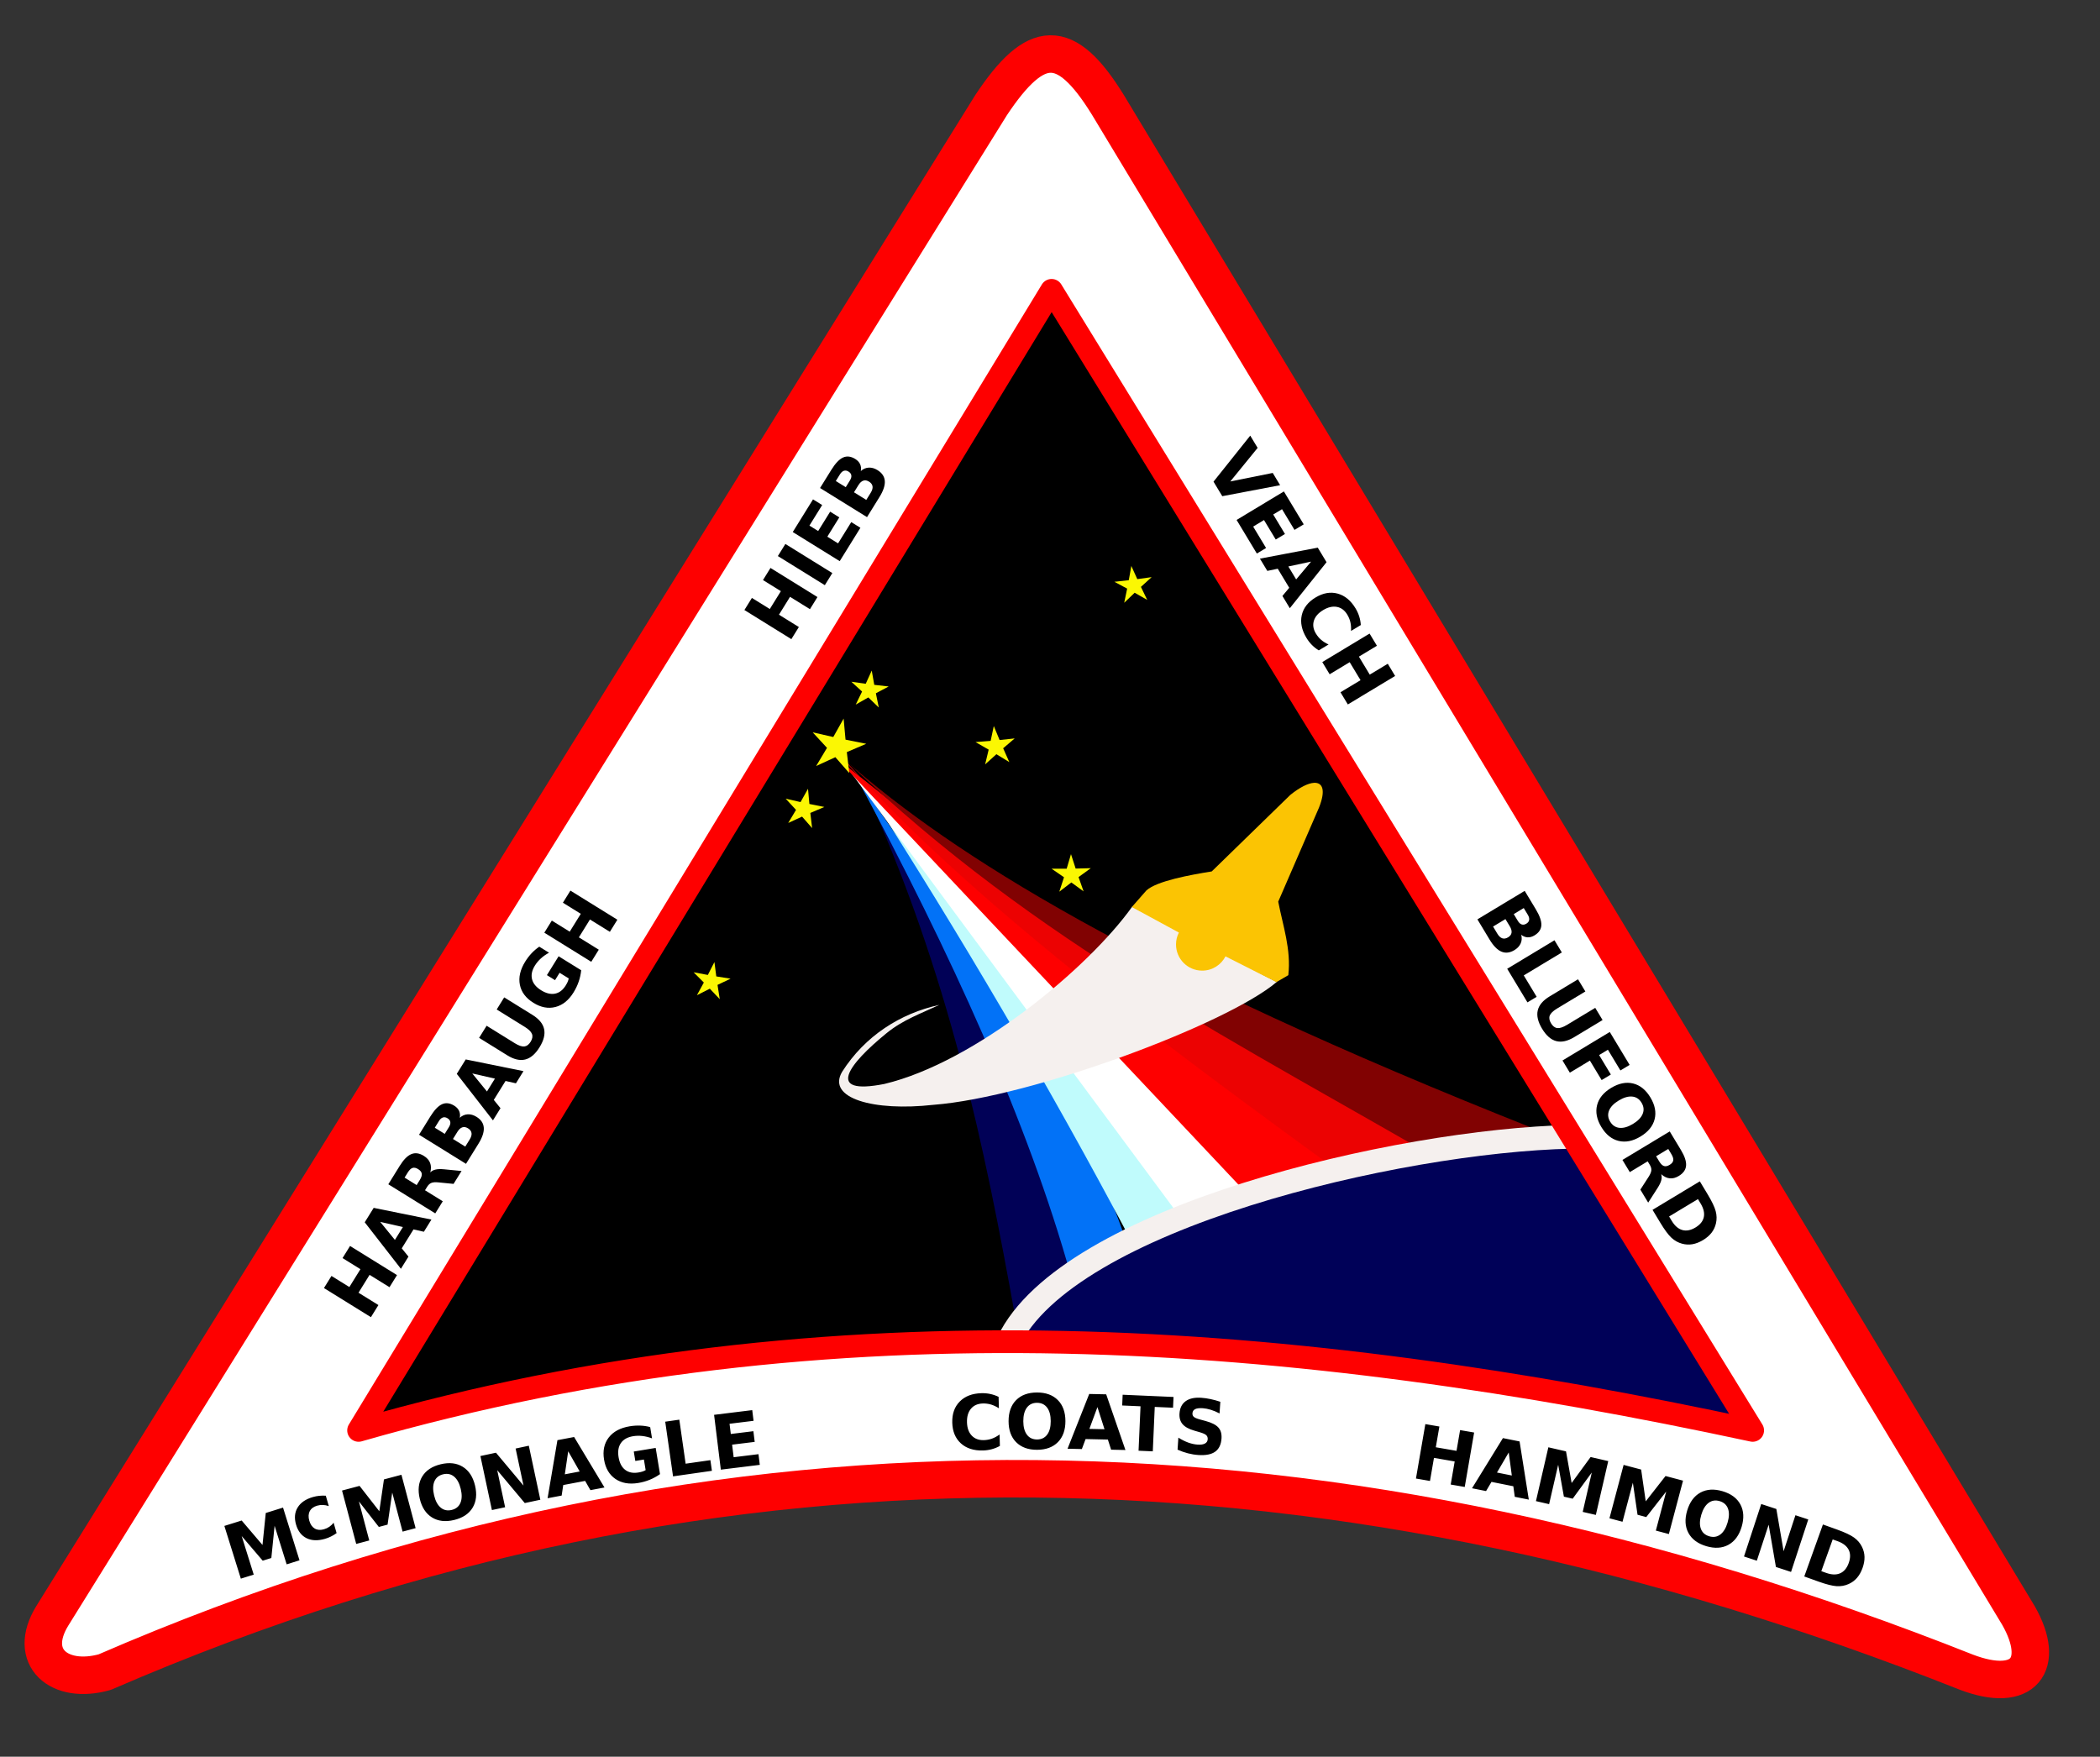 <?xml version="1.0" encoding="UTF-8" standalone="no"?>
<!-- Created with Inkscape (http://www.inkscape.org/) -->
<svg
   xmlns:svg="http://www.w3.org/2000/svg"
   xmlns="http://www.w3.org/2000/svg"
   version="1.0"
   width="1053"
   height="881"
   id="svg1901">
  <rect width="100%" height="100%" fill="#333333" stroke="none"/>
  <defs
     id="defs1903" />
  <g
     transform="translate(517.571,-239.505)"
     style="opacity:1"
     id="layer1">
    <path
       d="M -20.576,292.18 C 1.74,258.627 16.661,257.515 38.012,292.18 L 494.601,1049.794 C 508.353,1074.013 497.42,1089.199 468.337,1078.079 C 157.21,954.565 -153.917,943.099 -465.043,1078.079 C -487.812,1084.492 -504.212,1070.724 -491.307,1049.794 L -20.576,292.18 z "
       style="opacity:1;fill:#ffffff;fill-opacity:1;fill-rule:evenodd;stroke:#fe0000;stroke-width:18.8;stroke-linecap:butt;stroke-linejoin:bevel;stroke-miterlimit:4;stroke-dasharray:none;stroke-dashoffset:0;stroke-opacity:1"
       id="path3678" />
    <path
       d="M 527.3,145.609 L 179.807,717.355 C 419.061,648.652 650.29,668.23 878.833,717.355 L 527.3,145.609 z "
       transform="translate(-517.571,239.505)"
       style="opacity:1;fill:#000000;fill-opacity:1;fill-rule:evenodd;stroke:none;stroke-width:11.4;stroke-linecap:butt;stroke-linejoin:round;stroke-miterlimit:4;stroke-dasharray:none;stroke-dashoffset:0;stroke-opacity:1"
       id="path3734" />
    <path
       d="M 509.117,660.787 C 493.711,575.064 476.064,488.594 432.85,393.601 C 479.543,472.73 517.613,553.38 541.442,636.543 L 509.117,660.787 z "
       transform="translate(-517.571,239.505)"
       style="opacity:1;fill:#010157;fill-opacity:1;fill-rule:evenodd;stroke:none;stroke-width:1;stroke-linecap:butt;stroke-linejoin:round;stroke-miterlimit:4;stroke-dasharray:none;stroke-dashoffset:0;stroke-opacity:1"
       id="path3731" />
    <path
       d="M 536.896,639.574 C 515.357,562.532 476.885,478.361 429.82,390.571 C 479.117,462.828 532.758,530.743 564.17,620.886 L 536.896,639.574 z "
       transform="translate(-517.571,239.505)"
       style="opacity:1;fill:#0272f7;fill-opacity:1;fill-rule:evenodd;stroke:none;stroke-width:1;stroke-linecap:butt;stroke-linejoin:round;stroke-miterlimit:4;stroke-dasharray:none;stroke-dashoffset:0;stroke-opacity:1"
       id="path3729" />
    <path
       d="M 566.191,620.381 C 525.846,544.258 481.949,469.556 434.871,396.127 L 598.01,607.754 L 566.191,620.381 z "
       transform="translate(-517.571,239.505)"
       style="opacity:1;fill:#c0fbfc;fill-opacity:1;fill-rule:evenodd;stroke:none;stroke-width:1;stroke-linecap:butt;stroke-linejoin:round;stroke-miterlimit:4;stroke-dasharray:none;stroke-dashoffset:0;stroke-opacity:1"
       id="path3727" />
    <path
       d="M 590.939,609.269 L 425.274,385.52 L 627.305,595.632 L 590.939,609.269 z "
       transform="translate(-517.571,239.505)"
       style="opacity:1;fill:#ffffff;fill-opacity:1;fill-rule:evenodd;stroke:none;stroke-width:1;stroke-linecap:butt;stroke-linejoin:round;stroke-miterlimit:4;stroke-dasharray:none;stroke-dashoffset:0;stroke-opacity:1"
       id="path3724" />
    <path
       d="M 686.651,593.359 L 625.284,598.662 L 419.213,379.964 L 686.651,593.359 z "
       transform="translate(-517.571,239.505)"
       style="opacity:1;fill:#fe0000;fill-opacity:1;fill-rule:evenodd;stroke:none;stroke-width:0.5;stroke-linecap:butt;stroke-linejoin:miter;stroke-miterlimit:4;stroke-dasharray:none;stroke-dashoffset:0;stroke-opacity:1"
       id="path3716" />
    <path
       d="M 717.713,571.893 L 676.297,591.086 C 579.212,520.752 485.163,450.366 423.759,381.353 C 440.432,408.179 618.966,508.275 717.713,571.893 z "
       transform="translate(-517.571,239.505)"
       style="opacity:1;fill:#ec0202;fill-opacity:1;fill-rule:evenodd;stroke:none;stroke-width:0.5;stroke-linecap:butt;stroke-linejoin:miter;stroke-miterlimit:4;stroke-dasharray:none;stroke-dashoffset:0;stroke-opacity:1"
       id="path3714" />
    <path
       d="M 771.251,566.843 C 567.112,486.046 477.275,427.791 425.779,382.995 C 520.393,473.505 620.455,522.588 731.856,587.551 L 771.251,566.843 z "
       transform="translate(-517.571,239.505)"
       style="opacity:1;fill:#810202;fill-opacity:1;fill-rule:evenodd;stroke:none;stroke-width:0.5;stroke-linecap:butt;stroke-linejoin:miter;stroke-miterlimit:4;stroke-dasharray:none;stroke-dashoffset:0;stroke-opacity:1"
       id="path3712" />
    <path
       d="M 786.909,566.843 C 657.977,592.077 515.345,613.316 511.137,674.929 C 627.734,674.052 753.506,697.644 877.823,717.355 L 786.909,566.843 z "
       transform="translate(-517.571,239.505)"
       style="opacity:1;fill:#000158;fill-opacity:1;fill-rule:evenodd;stroke:#000000;stroke-width:1;stroke-linecap:butt;stroke-linejoin:round;stroke-miterlimit:4;stroke-dasharray:none;stroke-dashoffset:0;stroke-opacity:1"
       id="path3721" />
    <path
       d="M 427.963,333.811 L 435.544,340.821 L 444.418,335.541 L 440.094,344.917 L 447.858,351.725 L 437.604,350.51 L 433.529,359.997 L 431.515,349.87 L 421.233,348.926 L 430.243,343.882 L 427.963,333.811 z "
       transform="matrix(0.561,0.426,-0.426,0.561,-178.338,206.218)"
       style="opacity:1;fill:#fbf703;fill-opacity:1;fill-rule:evenodd;stroke:none;stroke-width:0.71;stroke-linecap:butt;stroke-linejoin:miter;stroke-miterlimit:4;stroke-dasharray:none;stroke-dashoffset:0;stroke-opacity:1"
       id="path3682" />
    <path
       d="M 427.963,333.811 L 435.544,340.821 L 444.418,335.541 L 440.094,344.917 L 447.858,351.725 L 437.604,350.51 L 433.529,359.997 L 431.515,349.87 L 421.233,348.926 L 430.243,343.882 L 427.963,333.811 z "
       transform="matrix(0.762,0.688,-0.688,0.762,-190.997,51.079)"
       style="opacity:1;fill:#fbf703;fill-opacity:1;fill-rule:evenodd;stroke:none;stroke-width:0.487;stroke-linecap:butt;stroke-linejoin:miter;stroke-miterlimit:4;stroke-dasharray:none;stroke-dashoffset:0;stroke-opacity:1"
       id="path3684" />
    <path
       d="M 427.963,333.811 L 435.544,340.821 L 444.418,335.541 L 440.094,344.917 L 447.858,351.725 L 437.604,350.51 L 433.529,359.997 L 431.515,349.87 L 421.233,348.926 L 430.243,343.882 L 427.963,333.811 z "
       transform="matrix(0.55,0.496,-0.496,0.549,-182.22,239.56)"
       style="opacity:1;fill:#fbf703;fill-opacity:1;fill-rule:evenodd;stroke:none;stroke-width:0.675;stroke-linecap:butt;stroke-linejoin:miter;stroke-miterlimit:4;stroke-dasharray:none;stroke-dashoffset:0;stroke-opacity:1"
       id="path3686" />
    <path
       d="M 427.963,333.811 L 435.544,340.821 L 444.418,335.541 L 440.094,344.917 L 447.858,351.725 L 437.604,350.51 L 433.529,359.997 L 431.515,349.87 L 421.233,348.926 L 430.243,343.882 L 427.963,333.811 z "
       transform="matrix(0.54,0.45,-0.45,0.54,-240.226,349.14)"
       style="opacity:1;fill:#fbf703;fill-opacity:1;fill-rule:evenodd;stroke:none;stroke-width:0.712;stroke-linecap:butt;stroke-linejoin:miter;stroke-miterlimit:4;stroke-dasharray:none;stroke-dashoffset:0;stroke-opacity:1"
       id="path3688" />
    <path
       d="M 427.963,333.811 L 435.544,340.821 L 444.418,335.541 L 440.094,344.917 L 447.858,351.725 L 437.604,350.51 L 433.529,359.997 L 431.515,349.87 L 421.233,348.926 L 430.243,343.882 L 427.963,333.811 z "
       transform="matrix(0.642,0.36,-0.36,0.642,-135.129,299.498)"
       style="opacity:1;fill:#fbf703;fill-opacity:1;fill-rule:evenodd;stroke:none;stroke-width:0.679;stroke-linecap:butt;stroke-linejoin:miter;stroke-miterlimit:4;stroke-dasharray:none;stroke-dashoffset:0;stroke-opacity:1"
       id="path3690" />
    <path
       d="M 427.963,333.811 L 435.544,340.821 L 444.418,335.541 L 440.094,344.917 L 447.858,351.725 L 437.604,350.51 L 433.529,359.997 L 431.515,349.87 L 421.233,348.926 L 430.243,343.882 L 427.963,333.811 z "
       transform="matrix(0.669,0.307,-0.308,0.669,-202.748,248.915)"
       style="opacity:1;fill:#fbf703;fill-opacity:1;fill-rule:evenodd;stroke:none;stroke-width:0.679;stroke-linecap:butt;stroke-linejoin:miter;stroke-miterlimit:4;stroke-dasharray:none;stroke-dashoffset:0;stroke-opacity:1"
       id="path3692" />
    <path
       d="M 427.963,333.811 L 435.544,340.821 L 444.418,335.541 L 440.094,344.917 L 447.858,351.725 L 437.604,350.51 L 433.529,359.997 L 431.515,349.87 L 421.233,348.926 L 430.243,343.882 L 427.963,333.811 z "
       transform="matrix(0.647,0.273,-0.274,0.647,-135.712,190.528)"
       style="opacity:1;fill:#fbf703;fill-opacity:1;fill-rule:evenodd;stroke:none;stroke-width:0.712;stroke-linecap:butt;stroke-linejoin:miter;stroke-miterlimit:4;stroke-dasharray:none;stroke-dashoffset:0;stroke-opacity:1"
       id="path3694" />
    <path
       d="M 505.581,672.909 C 535.21,610.684 700.913,572.075 787.666,570.126"
       transform="translate(-517.571,239.505)"
       style="opacity:1;fill:none;fill-opacity:1;fill-rule:evenodd;stroke:#f5f0ee;stroke-width:11.9;stroke-linecap:butt;stroke-linejoin:miter;stroke-miterlimit:4;stroke-dasharray:none;stroke-dashoffset:0;stroke-opacity:1"
       id="path3707" />
    <path
       d="M 567.706,454.716 C 545.987,485.171 489.226,532.671 443.457,543.609 C 413.474,549.52 425.436,533.686 444.593,518.103 C 452.843,511.396 461.827,508.279 470.984,503.961 C 451.376,508.261 433.701,519.553 422.244,537.548 C 414.447,550.833 438.152,557.417 467.953,554.089 C 517.326,550.306 615.384,513.591 640.184,492.47 L 567.706,454.716 z "
       transform="translate(-517.571,239.505)"
       style="opacity:1;fill:#f5f0ee;fill-opacity:1;fill-rule:evenodd;stroke:none;stroke-width:0.5;stroke-linecap:butt;stroke-linejoin:miter;stroke-miterlimit:4;stroke-dasharray:none;stroke-dashoffset:0;stroke-opacity:1"
       id="path3709" />
    <path
       d="M 658.906,392.594 C 655.953,392.746 651.735,394.836 647,398.656 L 607.594,437.031 C 596.844,438.745 579.888,441.835 574.781,446.625 L 567.541,454.887 L 591.125,467.688 C 590.205,469.481 589.687,471.503 589.688,473.656 C 589.688,480.905 595.564,486.781 602.812,486.781 C 607.912,486.781 612.325,483.875 614.5,479.625 L 640.022,492.54 L 646,489.062 C 647.485,476.25 643.319,464.39 640.938,452.188 L 661.406,404.969 C 664.846,396.284 663.222,392.371 658.906,392.594 z "
       transform="translate(-517.571,239.505)"
       style="opacity:1;fill:#fbc403;fill-opacity:1;fill-rule:evenodd;stroke:none;stroke-width:0.5;stroke-linecap:butt;stroke-linejoin:miter;stroke-miterlimit:4;stroke-dasharray:none;stroke-dashoffset:0;stroke-opacity:1"
       id="path3701" />
    <path
       d="M 527.3,145.609 L 179.807,717.355 C 419.061,648.652 650.29,668.23 878.833,717.355 L 527.3,145.609 z "
       transform="translate(-517.571,239.505)"
       style="opacity:1;fill:none;fill-opacity:1;fill-rule:evenodd;stroke:#fe0000;stroke-width:11.4;stroke-linecap:butt;stroke-linejoin:round;stroke-miterlimit:4;stroke-dasharray:none;stroke-dashoffset:0;stroke-opacity:1"
       id="path3680" />
    <path
       d="M -939.591,164.747 L -932.448,164.747 L -932.448,175.304 L -921.909,175.304 L -921.909,164.747 L -914.765,164.747 L -914.765,192.449 L -921.909,192.449 L -921.909,180.704 L -932.448,180.704 L -932.448,192.449 L -939.591,192.449 L -939.591,164.747 M -890.941,187.402 L -902.111,187.402 L -903.873,192.449 L -911.054,192.449 L -900.793,164.747 L -892.277,164.747 L -882.016,192.449 L -889.197,192.449 L -890.941,187.402 M -900.329,182.262 L -892.741,182.262 L -896.526,171.241 L -900.329,182.262 M -868.211,177.03 C -866.715,177.03 -865.645,176.752 -865.001,176.195 C -864.346,175.638 -864.018,174.723 -864.018,173.449 C -864.018,172.187 -864.346,171.284 -865.001,170.74 C -865.645,170.196 -866.715,169.923 -868.211,169.923 L -871.217,169.923 L -871.217,177.03 L -868.211,177.03 M -871.217,181.965 L -871.217,192.449 L -878.361,192.449 L -878.361,164.747 L -867.451,164.747 C -863.801,164.747 -861.13,165.359 -859.435,166.584 C -857.728,167.808 -856.874,169.744 -856.874,172.391 C -856.874,174.222 -857.32,175.725 -858.21,176.9 C -859.089,178.075 -860.418,178.941 -862.2,179.498 C -861.222,179.72 -860.35,180.227 -859.583,181.019 C -858.804,181.798 -858.019,182.986 -857.227,184.582 L -853.349,192.449 L -860.956,192.449 L -864.333,185.565 C -865.014,184.18 -865.706,183.233 -866.411,182.726 C -867.104,182.219 -868.032,181.965 -869.195,181.965 L -871.217,181.965 M -838.023,175.471 C -836.897,175.471 -836.044,175.224 -835.462,174.729 C -834.881,174.234 -834.59,173.504 -834.59,172.54 C -834.59,171.587 -834.881,170.864 -835.462,170.369 C -836.044,169.862 -836.897,169.608 -838.023,169.608 L -841.975,169.608 L -841.975,175.471 L -838.023,175.471 M -837.782,187.587 C -836.347,187.587 -835.27,187.284 -834.553,186.678 C -833.823,186.072 -833.458,185.157 -833.458,183.932 C -833.458,182.732 -833.817,181.836 -834.534,181.242 C -835.252,180.636 -836.334,180.333 -837.782,180.333 L -841.975,180.333 L -841.975,187.587 L -837.782,187.587 M -831.139,177.624 C -829.605,178.069 -828.418,178.892 -827.576,180.091 C -826.735,181.291 -826.315,182.763 -826.315,184.507 C -826.315,187.179 -827.218,189.171 -829.024,190.482 C -830.83,191.793 -833.576,192.449 -837.262,192.449 L -849.118,192.449 L -849.118,164.747 L -838.394,164.747 C -834.547,164.747 -831.764,165.328 -830.044,166.491 C -828.312,167.654 -827.447,169.515 -827.447,172.076 C -827.447,173.424 -827.762,174.574 -828.393,175.527 C -829.024,176.467 -829.939,177.166 -831.139,177.624 M -803.363,187.402 L -814.533,187.402 L -816.295,192.449 L -823.476,192.449 L -813.215,164.747 L -804.699,164.747 L -794.438,192.449 L -801.618,192.449 L -803.363,187.402 M -812.751,182.262 L -805.162,182.262 L -808.948,171.241 L -812.751,182.262 M -791.97,164.747 L -784.826,164.747 L -784.826,181.353 C -784.826,183.641 -784.455,185.28 -783.713,186.27 C -782.959,187.247 -781.734,187.736 -780.039,187.736 C -778.332,187.736 -777.108,187.247 -776.366,186.27 C -775.611,185.28 -775.234,183.641 -775.234,181.353 L -775.234,164.747 L -768.09,164.747 L -768.09,181.353 C -768.09,185.274 -769.074,188.194 -771.04,190.111 C -773.007,192.028 -776.007,192.987 -780.039,192.987 C -784.06,192.987 -787.053,192.028 -789.02,190.111 C -790.987,188.194 -791.97,185.274 -791.97,181.353 L -791.97,164.747 M -736.195,190.389 C -737.976,191.255 -739.825,191.905 -741.742,192.337 C -743.66,192.77 -745.639,192.987 -747.68,192.987 C -752.294,192.987 -755.949,191.7 -758.646,189.127 C -761.342,186.542 -762.691,183.042 -762.691,178.626 C -762.691,174.16 -761.318,170.647 -758.572,168.086 C -755.826,165.526 -752.065,164.246 -747.29,164.246 C -745.447,164.246 -743.685,164.419 -742.002,164.765 C -740.308,165.112 -738.712,165.625 -737.215,166.305 L -737.215,172.039 C -738.761,171.16 -740.301,170.505 -741.835,170.072 C -743.357,169.639 -744.884,169.422 -746.418,169.422 C -749.263,169.422 -751.459,170.22 -753.005,171.816 C -754.539,173.399 -755.306,175.669 -755.306,178.626 C -755.306,181.557 -754.564,183.821 -753.079,185.417 C -751.595,187.012 -749.486,187.81 -746.752,187.81 C -746.01,187.81 -745.324,187.767 -744.693,187.68 C -744.049,187.581 -743.474,187.433 -742.967,187.235 L -742.967,181.854 L -747.327,181.854 L -747.327,177.067 L -736.195,177.067 L -736.195,190.389 M -729.923,164.747 L -722.78,164.747 L -722.78,175.304 L -712.241,175.304 L -712.241,164.747 L -705.097,164.747 L -705.097,192.449 L -712.241,192.449 L -712.241,180.704 L -722.78,180.704 L -722.78,192.449 L -729.923,192.449 L -729.923,164.747 M -539.552,164.747 L -532.409,164.747 L -532.409,175.304 L -521.869,175.304 L -521.869,164.747 L -514.726,164.747 L -514.726,192.449 L -521.869,192.449 L -521.869,180.704 L -532.409,180.704 L -532.409,192.449 L -539.552,192.449 L -539.552,164.747 M -507.712,164.747 L -500.569,164.747 L -500.569,192.449 L -507.712,192.449 L -507.712,164.747 M -493.536,164.747 L -474.258,164.747 L -474.258,170.146 L -486.393,170.146 L -486.393,175.304 L -474.982,175.304 L -474.982,180.704 L -486.393,180.704 L -486.393,187.049 L -473.85,187.049 L -473.85,192.449 L -493.536,192.449 L -493.536,164.747 M -456.464,175.471 C -455.339,175.471 -454.485,175.224 -453.904,174.729 C -453.322,174.234 -453.032,173.504 -453.032,172.54 C -453.032,171.587 -453.322,170.864 -453.904,170.369 C -454.485,169.862 -455.339,169.608 -456.464,169.608 L -460.416,169.608 L -460.416,175.471 L -456.464,175.471 M -456.223,187.587 C -454.788,187.587 -453.712,187.284 -452.994,186.678 C -452.265,186.072 -451.9,185.157 -451.9,183.932 C -451.9,182.732 -452.258,181.836 -452.976,181.242 C -453.693,180.636 -454.776,180.333 -456.223,180.333 L -460.416,180.333 L -460.416,187.587 L -456.223,187.587 M -449.58,177.624 C -448.047,178.069 -446.859,178.892 -446.018,180.091 C -445.177,181.291 -444.756,182.763 -444.756,184.507 C -444.756,187.179 -445.659,189.171 -447.465,190.482 C -449.271,191.793 -452.017,192.449 -455.703,192.449 L -467.56,192.449 L -467.56,164.747 L -456.835,164.747 C -452.988,164.747 -450.205,165.328 -448.486,166.491 C -446.754,167.654 -445.888,169.515 -445.888,172.076 C -445.888,173.424 -446.203,174.574 -446.834,175.527 C -447.465,176.467 -448.381,177.166 -449.58,177.624"
       transform="matrix(0.527,-0.85,0.85,0.527,0,0)"
       style="font-size:38px;font-style:normal;font-weight:bold;fill:#000000;fill-opacity:1;stroke:none;stroke-width:1px;stroke-linecap:butt;stroke-linejoin:miter;stroke-opacity:1;font-family:Bitstream Vera Sans"
       id="text3737" />
    <path
       d="M 448.901,142.87 L 456.082,142.87 L 463.43,163.317 L 470.759,142.87 L 477.94,142.87 L 467.679,170.572 L 459.162,170.572 L 448.901,142.87 M 481.595,142.87 L 500.873,142.87 L 500.873,148.27 L 488.738,148.27 L 488.738,153.428 L 500.149,153.428 L 500.149,158.827 L 488.738,158.827 L 488.738,165.173 L 501.281,165.173 L 501.281,170.572 L 481.595,170.572 L 481.595,142.87 M 524.382,165.525 L 513.212,165.525 L 511.449,170.572 L 504.269,170.572 L 514.529,142.87 L 523.046,142.87 L 533.307,170.572 L 526.126,170.572 L 524.382,165.525 M 514.993,160.386 L 522.582,160.386 L 518.797,149.364 L 514.993,160.386 M 558.931,169.051 C 557.62,169.731 556.253,170.244 554.83,170.591 C 553.408,170.937 551.923,171.11 550.377,171.11 C 545.763,171.11 542.108,169.824 539.411,167.251 C 536.715,164.666 535.366,161.165 535.366,156.749 C 535.366,152.321 536.715,148.82 539.411,146.247 C 542.108,143.662 545.763,142.369 550.377,142.369 C 551.923,142.369 553.408,142.542 554.83,142.889 C 556.253,143.235 557.62,143.748 558.931,144.429 L 558.931,150.162 C 557.607,149.259 556.302,148.597 555.016,148.177 C 553.729,147.756 552.375,147.546 550.952,147.546 C 548.404,147.546 546.4,148.362 544.94,149.995 C 543.481,151.628 542.751,153.879 542.751,156.749 C 542.751,159.606 543.481,161.852 544.94,163.484 C 546.4,165.117 548.404,165.934 550.952,165.934 C 552.375,165.934 553.729,165.723 555.016,165.303 C 556.302,164.882 557.607,164.22 558.931,163.317 L 558.931,169.051 M 564.868,142.87 L 572.012,142.87 L 572.012,153.428 L 582.551,153.428 L 582.551,142.87 L 589.694,142.87 L 589.694,170.572 L 582.551,170.572 L 582.551,158.827 L 572.012,158.827 L 572.012,170.572 L 564.868,170.572 L 564.868,142.87 M 726.702,153.595 C 727.828,153.595 728.681,153.347 729.263,152.853 C 729.844,152.358 730.135,151.628 730.135,150.663 C 730.135,149.711 729.844,148.987 729.263,148.492 C 728.681,147.985 727.828,147.731 726.702,147.731 L 722.75,147.731 L 722.75,153.595 L 726.702,153.595 M 726.943,165.711 C 728.378,165.711 729.454,165.408 730.172,164.802 C 730.902,164.196 731.267,163.28 731.267,162.056 C 731.267,160.856 730.908,159.959 730.19,159.365 C 729.473,158.759 728.391,158.456 726.943,158.456 L 722.75,158.456 L 722.75,165.711 L 726.943,165.711 M 733.586,155.747 C 735.12,156.192 736.307,157.015 737.149,158.215 C 737.99,159.415 738.41,160.887 738.41,162.631 C 738.41,165.303 737.507,167.294 735.701,168.605 C 733.895,169.917 731.149,170.572 727.463,170.572 L 715.607,170.572 L 715.607,142.87 L 726.331,142.87 C 730.178,142.87 732.961,143.452 734.681,144.614 C 736.412,145.777 737.278,147.639 737.278,150.199 C 737.278,151.548 736.963,152.698 736.332,153.65 C 735.701,154.591 734.786,155.289 733.586,155.747 M 744.552,142.87 L 751.695,142.87 L 751.695,165.173 L 764.238,165.173 L 764.238,170.572 L 744.552,170.572 L 744.552,142.87 M 767.411,142.87 L 774.555,142.87 L 774.555,159.477 C 774.555,161.765 774.926,163.404 775.668,164.394 C 776.423,165.371 777.647,165.859 779.342,165.859 C 781.049,165.859 782.273,165.371 783.016,164.394 C 783.77,163.404 784.148,161.765 784.148,159.477 L 784.148,142.87 L 791.291,142.87 L 791.291,159.477 C 791.291,163.398 790.308,166.317 788.341,168.234 C 786.374,170.152 783.374,171.11 779.342,171.11 C 775.322,171.11 772.328,170.152 770.361,168.234 C 768.395,166.317 767.411,163.398 767.411,159.477 L 767.411,142.87 M 798.286,142.87 L 817.565,142.87 L 817.565,148.27 L 805.43,148.27 L 805.43,153.428 L 816.841,153.428 L 816.841,158.827 L 805.43,158.827 L 805.43,170.572 L 798.286,170.572 L 798.286,142.87 M 836.917,147.546 C 834.74,147.546 833.051,148.35 831.852,149.958 C 830.652,151.566 830.052,153.83 830.052,156.749 C 830.052,159.656 830.652,161.913 831.852,163.521 C 833.051,165.13 834.74,165.934 836.917,165.934 C 839.106,165.934 840.801,165.13 842.001,163.521 C 843.201,161.913 843.801,159.656 843.801,156.749 C 843.801,153.83 843.201,151.566 842.001,149.958 C 840.801,148.35 839.106,147.546 836.917,147.546 M 836.917,142.369 C 841.37,142.369 844.858,143.643 847.382,146.191 C 849.905,148.74 851.167,152.259 851.167,156.749 C 851.167,161.227 849.905,164.74 847.382,167.288 C 844.858,169.836 841.37,171.11 836.917,171.11 C 832.476,171.11 828.988,169.836 826.452,167.288 C 823.929,164.74 822.667,161.227 822.667,156.749 C 822.667,152.259 823.929,148.74 826.452,146.191 C 828.988,143.643 832.476,142.369 836.917,142.369 M 866.697,155.153 C 868.194,155.153 869.264,154.875 869.907,154.318 C 870.563,153.762 870.891,152.846 870.891,151.572 C 870.891,150.311 870.563,149.408 869.907,148.863 C 869.264,148.319 868.194,148.047 866.697,148.047 L 863.691,148.047 L 863.691,155.153 L 866.697,155.153 M 863.691,160.089 L 863.691,170.572 L 856.548,170.572 L 856.548,142.87 L 867.458,142.87 C 871.107,142.87 873.779,143.482 875.474,144.707 C 877.181,145.932 878.034,147.868 878.034,150.515 C 878.034,152.345 877.589,153.848 876.698,155.023 C 875.82,156.199 874.49,157.064 872.709,157.621 C 873.686,157.844 874.558,158.351 875.325,159.143 C 876.105,159.922 876.89,161.109 877.682,162.705 L 881.56,170.572 L 873.952,170.572 L 870.575,163.688 C 869.895,162.303 869.202,161.357 868.497,160.85 C 867.804,160.342 866.877,160.089 865.714,160.089 L 863.691,160.089 M 892.934,148.27 L 892.934,165.173 L 895.494,165.173 C 898.413,165.173 900.64,164.449 902.174,163.002 C 903.72,161.555 904.493,159.452 904.493,156.693 C 904.493,153.947 903.726,151.857 902.192,150.422 C 900.659,148.987 898.426,148.27 895.494,148.27 L 892.934,148.27 M 885.79,142.87 L 893.323,142.87 C 897.529,142.87 900.659,143.173 902.712,143.779 C 904.778,144.373 906.547,145.387 908.019,146.822 C 909.317,148.072 910.282,149.513 910.913,151.146 C 911.544,152.778 911.859,154.628 911.859,156.693 C 911.859,158.784 911.544,160.652 910.913,162.297 C 910.282,163.93 909.317,165.371 908.019,166.62 C 906.534,168.055 904.753,169.076 902.675,169.682 C 900.597,170.275 897.48,170.572 893.323,170.572 L 885.79,170.572 L 885.79,142.87"
       transform="matrix(0.516,0.856,-0.856,0.516,0,0)"
       style="font-size:38px;font-style:normal;font-weight:bold;fill:#000000;fill-opacity:1;stroke:none;stroke-width:1px;stroke-linecap:butt;stroke-linejoin:miter;stroke-opacity:1;font-family:Bitstream Vera Sans"
       id="text3741" />
    <path
       d="M -405.068,1004.768 L -396.389,1002.057 L -385.947,1014.326 L -384.311,998.283 L -375.65,995.578 L -367.39,1022.019 L -373.836,1024.033 L -379.878,1004.693 L -381.517,1020.854 L -385.838,1022.204 L -396.385,1009.85 L -390.342,1029.19 L -396.807,1031.21 L -405.068,1004.768 M -354.206,989.612 L -352.702,994.817 C -353.741,994.473 -354.742,994.286 -355.704,994.255 C -356.654,994.22 -357.598,994.339 -358.537,994.61 C -360.319,995.125 -361.559,996.05 -362.255,997.384 C -362.942,998.703 -363.016,1000.295 -362.477,1002.161 C -361.938,1004.027 -361.024,1005.34 -359.736,1006.101 C -358.439,1006.846 -356.899,1006.961 -355.117,1006.446 C -354.118,1006.158 -353.216,1005.736 -352.411,1005.182 C -351.594,1004.623 -350.889,1003.943 -350.297,1003.141 L -348.787,1008.364 C -349.679,1009.021 -350.616,1009.588 -351.599,1010.065 C -352.566,1010.55 -353.566,1010.942 -354.6,1011.241 C -358.201,1012.282 -361.283,1012.174 -363.848,1010.92 C -366.415,1009.653 -368.175,1007.374 -369.126,1004.082 C -370.077,1000.79 -369.803,997.93 -368.303,995.501 C -366.807,993.06 -364.258,991.319 -360.658,990.279 C -359.612,989.976 -358.556,989.774 -357.491,989.673 C -356.418,989.556 -355.323,989.535 -354.206,989.612 M -346.064,987.024 L -337.277,984.692 L -327.376,997.402 L -325.046,981.445 L -316.276,979.117 L -309.169,1005.892 L -315.697,1007.625 L -320.895,988.042 L -323.232,1004.116 L -327.608,1005.277 L -337.609,992.478 L -332.411,1012.062 L -338.957,1013.799 L -346.064,987.024 M -295.363,978.876 C -297.481,979.381 -298.938,980.554 -299.732,982.396 C -300.527,984.238 -300.586,986.579 -299.91,989.419 C -299.237,992.247 -298.13,994.304 -296.591,995.591 C -295.051,996.877 -293.222,997.268 -291.104,996.764 C -288.974,996.257 -287.512,995.082 -286.717,993.24 C -285.923,991.398 -285.862,989.063 -286.535,986.235 C -287.211,983.395 -288.319,981.332 -289.859,980.045 C -291.399,978.759 -293.233,978.369 -295.363,978.876 M -296.562,973.84 C -292.23,972.809 -288.542,973.24 -285.497,975.135 C -282.452,977.029 -280.409,980.16 -279.369,984.529 C -278.332,988.885 -278.746,992.594 -280.61,995.658 C -282.475,998.721 -285.573,1000.769 -289.905,1001.8 C -294.225,1002.829 -297.914,1002.397 -300.971,1000.505 C -304.016,998.611 -306.057,995.486 -307.094,991.13 C -308.134,986.762 -307.722,983.046 -305.857,979.983 C -303.981,976.916 -300.882,974.869 -296.562,973.84 M -276.684,969.717 L -268.88,968.055 L -255.068,984.54 L -259.026,965.956 L -252.402,964.545 L -246.631,991.64 L -254.435,993.302 L -268.247,976.818 L -264.289,995.401 L -270.913,996.812 L -276.684,969.717 M -224.17,982.19 L -235.146,984.264 L -235.941,989.55 L -242.997,990.883 L -238.058,961.758 L -229.689,960.177 L -214.464,985.492 L -221.52,986.826 L -224.17,982.19 M -234.35,978.883 L -226.893,977.474 L -232.659,967.347 L -234.35,978.883 M -186.626,978.795 C -188.242,979.94 -189.961,980.881 -191.783,981.621 C -193.604,982.36 -195.521,982.896 -197.535,983.228 C -202.087,983.98 -205.903,983.306 -208.983,981.206 C -212.065,979.094 -213.965,975.86 -214.684,971.503 C -215.411,967.097 -214.628,963.407 -212.336,960.434 C -210.043,957.46 -206.542,955.585 -201.831,954.807 C -200.012,954.507 -198.245,954.391 -196.528,954.459 C -194.8,954.525 -193.142,954.771 -191.554,955.199 L -190.621,960.856 C -192.289,960.241 -193.916,959.845 -195.5,959.667 C -197.071,959.488 -198.614,959.523 -200.127,959.773 C -202.934,960.236 -204.971,961.381 -206.236,963.207 C -207.492,965.019 -207.879,967.384 -207.398,970.3 C -206.92,973.193 -205.819,975.306 -204.095,976.638 C -202.371,977.971 -200.16,978.415 -197.463,977.97 C -196.73,977.849 -196.06,977.694 -195.452,977.506 C -194.833,977.304 -194.29,977.064 -193.822,976.786 L -194.698,971.477 L -199,972.187 L -199.779,967.464 L -188.795,965.651 L -186.626,978.795 M -184.008,952.493 L -176.937,951.481 L -173.778,973.559 L -161.361,971.783 L -160.597,977.128 L -180.085,979.916 L -184.008,952.493 M -159.509,949.053 L -140.375,946.698 L -139.715,952.057 L -151.759,953.539 L -151.129,958.659 L -139.803,957.265 L -139.144,962.624 L -150.469,964.018 L -149.694,970.316 L -137.245,968.784 L -136.586,974.143 L -156.125,976.548 L -159.509,949.053 M -16.197,964.648 C -17.49,965.363 -18.843,965.912 -20.256,966.296 C -21.669,966.68 -23.148,966.892 -24.694,966.933 C -29.306,967.054 -32.994,965.864 -35.758,963.363 C -38.521,960.85 -39.961,957.386 -40.078,952.971 C -40.194,948.545 -38.939,945.01 -36.311,942.367 C -33.683,939.711 -30.063,938.323 -25.451,938.201 C -23.905,938.161 -22.417,938.295 -20.985,938.603 C -19.554,938.912 -18.174,939.389 -16.846,940.035 L -16.695,945.766 C -18.042,944.899 -19.364,944.271 -20.661,943.885 C -21.958,943.498 -23.317,943.324 -24.739,943.361 C -27.287,943.428 -29.268,944.297 -30.685,945.968 C -32.101,947.639 -32.771,949.908 -32.695,952.777 C -32.62,955.633 -31.832,957.859 -30.329,959.452 C -28.827,961.046 -26.803,961.81 -24.255,961.742 C -22.833,961.705 -21.485,961.459 -20.21,961.005 C -18.935,960.551 -17.648,959.855 -16.348,958.917 L -16.197,964.648 M 2.391,943.026 C 0.213,943.031 -1.474,943.838 -2.67,945.448 C -3.867,947.059 -4.463,949.323 -4.457,952.243 C -4.451,955.15 -3.847,957.406 -2.644,959.012 C -1.441,960.617 0.249,961.418 2.426,961.414 C 4.615,961.41 6.308,960.603 7.505,958.992 C 8.702,957.382 9.298,955.123 9.292,952.216 C 9.286,949.297 8.682,947.035 7.479,945.429 C 6.276,943.823 4.58,943.022 2.391,943.026 M 2.381,937.85 C 6.834,937.841 10.324,939.109 12.853,941.652 C 15.381,944.195 16.649,947.712 16.658,952.202 C 16.667,956.68 15.412,960.195 12.893,962.748 C 10.375,965.302 6.889,966.582 2.436,966.591 C -2.005,966.599 -5.496,965.332 -8.036,962.789 C -10.565,960.245 -11.833,956.735 -11.842,952.257 C -11.85,947.767 -10.595,944.245 -8.077,941.692 C -5.546,939.139 -2.06,937.858 2.381,937.85 M 37.945,961.455 L 26.777,961.208 L 24.904,966.215 L 17.725,966.056 L 28.595,938.587 L 37.109,938.775 L 46.756,966.697 L 39.577,966.539 L 37.945,961.455 M 28.672,956.109 L 36.259,956.276 L 32.718,945.174 L 28.672,956.109 M 45.36,938.971 L 70.867,940.094 L 70.629,945.489 L 61.453,945.084 L 60.472,967.365 L 53.335,967.051 L 54.317,944.77 L 45.123,944.365 L 45.36,938.971 M 94.334,942.511 L 93.944,948.362 C 92.471,947.582 91.024,946.971 89.603,946.529 C 88.182,946.087 86.83,945.824 85.546,945.738 C 83.843,945.625 82.569,945.775 81.723,946.19 C 80.877,946.605 80.421,947.306 80.355,948.293 C 80.306,949.034 80.539,949.632 81.054,950.088 C 81.582,950.532 82.559,950.951 83.983,951.343 L 86.979,952.156 C 90.011,952.978 92.133,954.062 93.345,955.407 C 94.557,956.752 95.086,958.585 94.931,960.905 C 94.728,963.954 93.67,966.164 91.756,967.537 C 89.855,968.898 87.047,969.455 83.332,969.207 C 81.58,969.091 79.832,968.807 78.089,968.356 C 76.346,967.905 74.614,967.294 72.893,966.522 L 73.294,960.505 C 74.996,961.561 76.652,962.384 78.262,962.975 C 79.884,963.554 81.461,963.895 82.991,963.996 C 84.546,964.1 85.755,963.92 86.616,963.457 C 87.478,962.994 87.941,962.281 88.005,961.318 C 88.062,960.454 87.823,959.769 87.286,959.262 C 86.762,958.756 85.673,958.262 84.019,957.78 L 81.301,956.985 C 78.576,956.208 76.615,955.129 75.417,953.748 C 74.233,952.367 73.713,950.578 73.86,948.381 C 74.043,945.629 75.073,943.572 76.949,942.209 C 78.825,940.846 81.429,940.276 84.761,940.498 C 86.279,940.599 87.833,940.82 89.422,941.161 C 91.011,941.491 92.649,941.941 94.334,942.511 M 197.138,953.703 L 204.178,954.918 L 202.381,965.322 L 212.767,967.115 L 214.563,956.712 L 221.602,957.927 L 216.889,985.225 L 209.849,984.01 L 211.848,972.436 L 201.462,970.643 L 199.464,982.217 L 192.425,981.001 L 197.138,953.703 M 241.256,984.874 L 230.303,982.683 L 227.585,987.286 L 220.543,985.878 L 236.038,960.726 L 244.39,962.397 L 249.017,991.573 L 241.976,990.165 L 241.256,984.874 M 233.058,977.993 L 240.499,979.481 L 238.949,967.931 L 233.058,977.993 M 258.817,965.335 L 267.676,967.377 L 270.494,983.24 L 280.007,970.218 L 288.849,972.256 L 282.628,999.25 L 276.047,997.734 L 280.597,977.989 L 271.023,991.111 L 266.611,990.095 L 263.745,974.106 L 259.195,993.85 L 252.596,992.33 L 258.817,965.335 M 296.557,974.165 L 305.345,976.495 L 307.643,992.442 L 317.577,979.739 L 326.347,982.065 L 319.246,1008.841 L 312.718,1007.11 L 317.911,987.525 L 307.913,1000.327 L 303.537,999.166 L 301.196,983.093 L 296.003,1002.677 L 289.456,1000.941 L 296.557,974.165 M 344.707,992.332 C 342.62,991.71 340.773,991.999 339.164,993.197 C 337.555,994.396 336.334,996.394 335.5,999.192 C 334.67,1001.978 334.601,1004.313 335.292,1006.196 C 335.982,1008.08 337.371,1009.333 339.458,1009.954 C 341.556,1010.579 343.41,1010.293 345.019,1009.094 C 346.628,1007.895 347.847,1005.903 348.677,1003.117 C 349.51,1000.319 349.582,997.979 348.891,996.095 C 348.2,994.211 346.805,992.957 344.707,992.332 M 346.185,987.37 C 350.453,988.642 353.432,990.859 355.123,994.021 C 356.814,997.184 357.018,1000.917 355.737,1005.22 C 354.458,1009.512 352.246,1012.518 349.1,1014.24 C 345.954,1015.962 342.247,1016.187 337.98,1014.915 C 333.724,1013.648 330.744,1011.431 329.042,1008.265 C 327.351,1005.102 327.144,1001.375 328.423,997.084 C 329.705,992.78 331.918,989.768 335.064,988.046 C 338.222,986.328 341.929,986.103 346.185,987.37 M 365.558,993.779 L 373.139,996.267 L 376.786,1017.462 L 382.711,999.409 L 389.146,1001.521 L 380.508,1027.842 L 372.927,1025.354 L 369.279,1004.159 L 363.354,1022.212 L 356.919,1020.1 L 365.558,993.779 M 401.394,1011.539 L 395.689,1027.45 L 398.099,1028.315 C 400.847,1029.3 403.187,1029.37 405.119,1028.526 C 407.063,1027.686 408.501,1025.967 409.432,1023.37 C 410.359,1020.785 410.343,1018.559 409.383,1016.69 C 408.424,1014.822 406.564,1013.393 403.805,1012.404 L 401.394,1011.539 M 396.493,1004.045 L 403.584,1006.588 C 407.543,1008.008 410.386,1009.35 412.114,1010.613 C 413.859,1011.869 415.181,1013.421 416.082,1015.269 C 416.883,1016.883 417.305,1018.565 417.348,1020.315 C 417.39,1022.065 417.063,1023.912 416.366,1025.857 C 415.66,1027.825 414.733,1029.476 413.584,1030.812 C 412.439,1032.136 411.044,1033.167 409.4,1033.905 C 407.518,1034.754 405.497,1035.113 403.336,1034.983 C 401.18,1034.84 398.145,1034.067 394.233,1032.665 L 387.142,1030.122 L 396.493,1004.045"
       style="font-size:38px;font-style:normal;font-weight:bold;fill:#000000;fill-opacity:1;stroke:none;stroke-width:1px;stroke-linecap:butt;stroke-linejoin:miter;stroke-opacity:1;font-family:Bitstream Vera Sans"
       id="path3811" />
  </g>
</svg>
